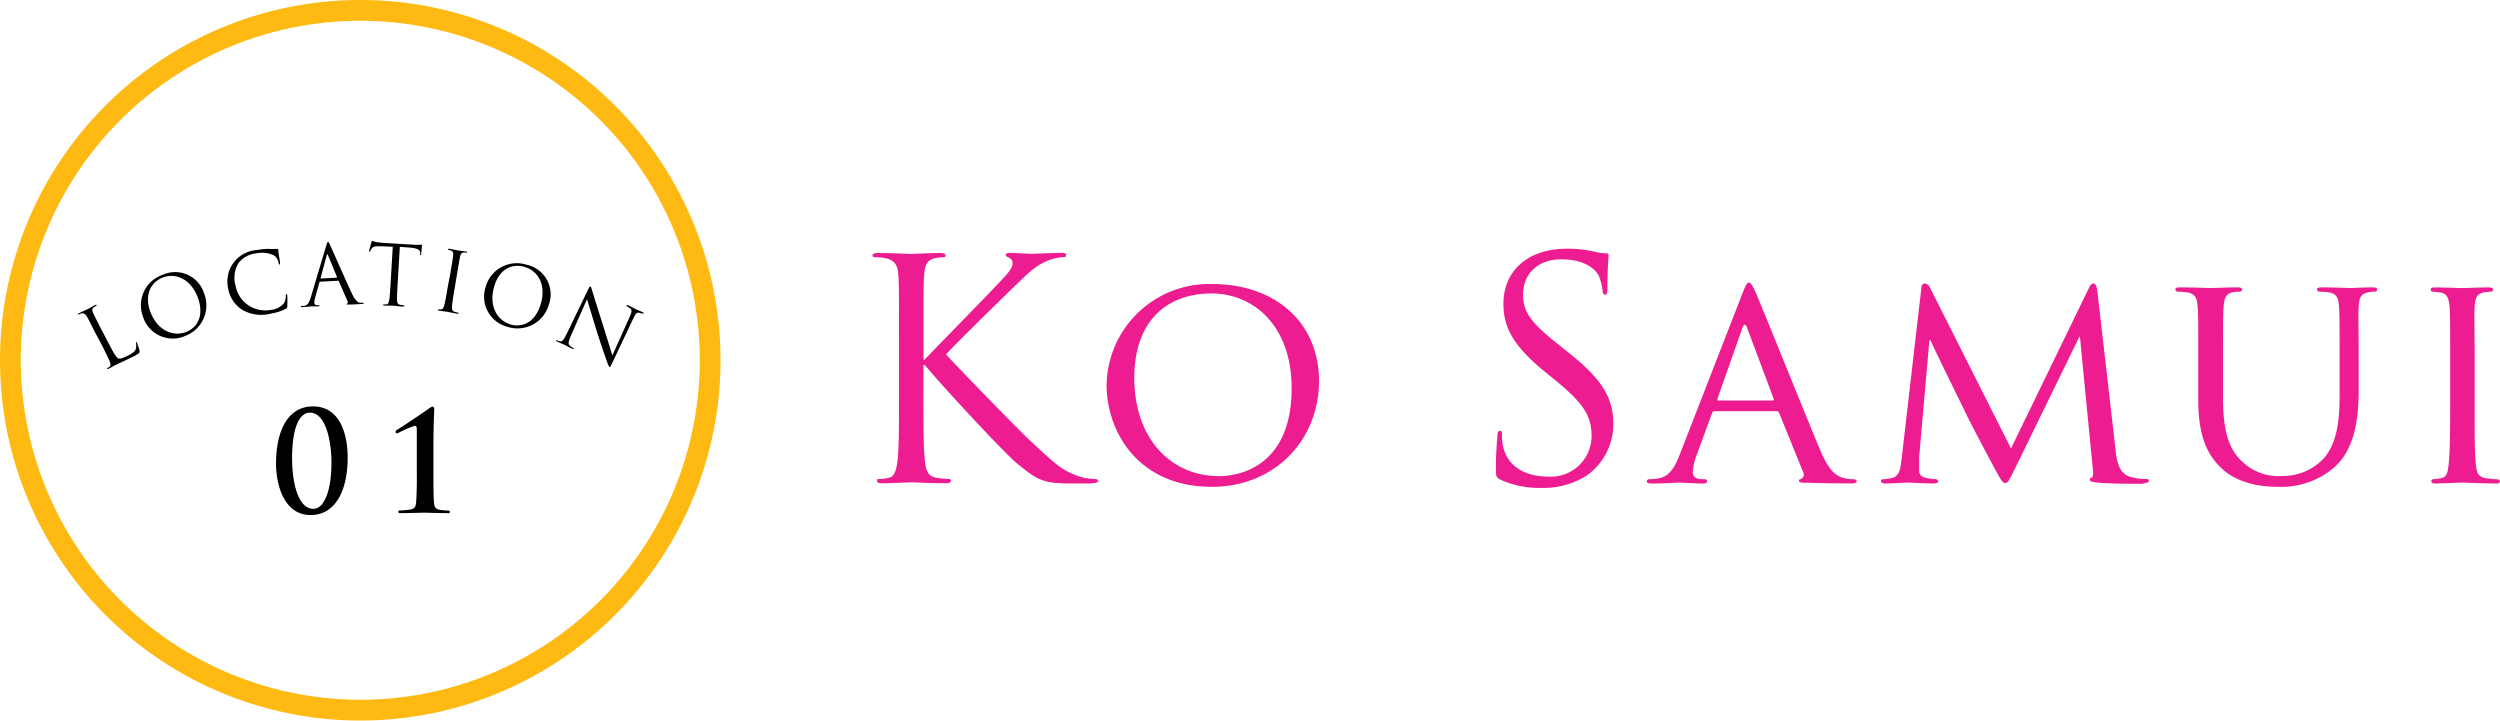<svg xmlns="http://www.w3.org/2000/svg" viewBox="0 0 360.84 104"><defs><style>.cls-1{fill:#ed1c91;}.cls-2{fill:#feba12;}</style></defs><title>location01</title><g id="レイヤー_2" data-name="レイヤー 2"><g id="レイヤー_1-2" data-name="レイヤー 1"><path class="cls-1" d="M157.48,69.78h-2.24c-1.23,0-2.07,0-3-.09-2.33-.22-3.43-1.19-5.32-2.69s-11.31-11.71-13.42-14.3h-.22V57c0,4.22,0,7.7.22,9.55.13,1.28.4,2.24,1.72,2.42a14.79,14.79,0,0,0,1.71.17c.27,0,.35.13.35.26s-.22.35-.7.35c-2.16,0-4.71-.13-5.06-.13s-2.9.13-4.22.13c-.48,0-.71-.09-.71-.35s.09-.26.35-.26a6.72,6.72,0,0,0,1.32-.17c.88-.18,1.1-1.14,1.28-2.42.22-1.85.22-5.32.22-9.55V49.27c0-6.86,0-8.1-.09-9.5s-.44-2.2-1.89-2.51a8.15,8.15,0,0,0-1.5-.13c-.18,0-.35-.09-.35-.26s.22-.35.71-.35c2,0,4.57.13,4.84.13s2.95-.13,4.27-.13c.48,0,.71.09.71.35s-.18.26-.35.26a6.41,6.41,0,0,0-1.1.13c-1.19.22-1.54,1-1.63,2.51s-.09,2.64-.09,9.5v2.64h.17c.75-.84,8.71-8.93,10.3-10.65,1.23-1.28,2.38-2.42,2.38-3.17a.86.86,0,0,0-.57-.93c-.22-.09-.4-.17-.4-.35s.22-.31.53-.31c.88,0,2.24.13,3.3.13.22,0,3.12-.13,4.22-.13.48,0,.66.09.66.31s-.09.31-.44.31a6.53,6.53,0,0,0-2.46.62c-1.8.79-2.77,1.89-4.75,3.78-1.1,1.06-8.76,8.54-9.68,9.64,1.14,1.28,10.3,10.74,12.1,12.41,3.7,3.43,4.45,4.14,6.56,5a8.09,8.09,0,0,0,2.73.57c.31,0,.57.09.57.26s-.22.35-1,.35Zm17.38.48c-10.6,0-15.14-8-15.14-14.7A14.82,14.82,0,0,1,175.07,41c8.71,0,15.31,5.32,15.31,14,0,8.36-6.21,15.27-15.53,15.27Zm0-27.9c-6.47,0-11.14,4-11.14,12.19,0,8.71,5.24,14.17,12.24,14.17,3.48,0,10.47-1.85,10.47-12.67,0-9-5.46-13.69-11.57-13.69Zm56.8.17c-.26,0-.31-.22-.35-.57a7.7,7.7,0,0,0-.57-2.2c-.27-.48-1.45-2.33-5.5-2.33-3,0-5.41,1.89-5.41,5.1,0,2.51,1.14,4.09,5.37,7.4l1.23,1c5.19,4.09,6.43,6.82,6.43,10.34a9.12,9.12,0,0,1-3.74,7.3,11.58,11.58,0,0,1-6.65,1.85,13.35,13.35,0,0,1-5.9-1.19c-.62-.31-.66-.48-.66-1.67,0-2.2.18-4,.22-4.66,0-.48.13-.71.35-.71s.31.13.31.48a7.76,7.76,0,0,0,.13,1.63c.66,3.26,3.56,4.49,6.51,4.49a5.87,5.87,0,0,0,6.29-5.85c0-3-1.28-4.79-5.06-7.92l-2-1.63C218,49.54,217,46.81,217,43.82c0-4.71,3.52-7.92,9.11-7.92a17.1,17.1,0,0,1,4.09.44,7.12,7.12,0,0,0,1.54.22c.35,0,.44.09.44.31s-.17,1.67-.17,4.66c0,.71-.09,1-.31,1Zm35.47,27.24c-.57,0-3.43,0-6.12-.09-.75,0-1.36,0-1.36-.27s.09-.17.26-.26a.7.7,0,0,0,.35-1l-3.48-8.58c-.09-.17-.13-.22-.35-.22H247.5a.41.41,0,0,0-.4.31l-2.2,6a7.7,7.7,0,0,0-.57,2.51c0,.75.66,1,1.32,1H246c.31,0,.4.13.4.31s-.22.31-.57.31c-.93,0-3-.13-3.48-.13s-2.33.13-3.92.13c-.48,0-.75-.09-.75-.31a.34.34,0,0,1,.35-.31,11.12,11.12,0,0,0,1.14-.09c1.76-.22,2.51-1.54,3.26-3.43l9.11-23.41c.48-1.23.66-1.45.92-1.45s.53.53.92,1.36c.71,1.58,6.91,17,9.29,22.71,1.41,3.34,2.47,3.83,3.3,4.09a5.4,5.4,0,0,0,1.54.22c.22,0,.48.09.48.31s-.44.31-.88.31ZM256,57.55,252.16,47.3q-.33-.86-.66,0l-3.61,10.25c0,.17,0,.26.13.26h7.83c.18,0,.18-.09.13-.26Zm53.33,12.28c-.88,0-5.19,0-6.6-.18-.92-.09-1.1-.22-1.1-.4a.32.32,0,0,1,.26-.31c.22,0,.26-.62.17-1.32l-1.85-19h-.09l-9.33,19.1c-.79,1.63-1,2-1.36,2s-.57-.35-1.32-1.72c-1-1.85-3.57-6.65-4.53-8.67-1.15-2.38-4.27-8.67-4.93-10.21h-.17L277,66c0,.57,0,1.28,0,1.89a1,1,0,0,0,.93,1.06,6.3,6.3,0,0,0,1.5.22.33.33,0,0,1,.31.26c0,.27-.26.35-.71.35-1.45,0-3.3-.13-3.61-.13s-2.2.13-3.26.13c-.4,0-.66-.09-.66-.35s.17-.26.4-.26A7.32,7.32,0,0,0,273,69c1.28-.22,1.32-1.59,1.5-3l2.82-24.42c0-.4.22-.66.44-.66a.88.88,0,0,1,.79.57l11.71,23.24,11.26-23.19c.18-.35.35-.62.62-.62s.48.31.57,1l2.64,23c.13,1.32.4,3.34,2,3.87a8.15,8.15,0,0,0,2.51.35c.18,0,.31.09.31.26s-.35.35-.79.35ZM342.8,42.1a4.64,4.64,0,0,0-1,.09c-1.06.22-1.28.84-1.36,2.07s0,2.24,0,8.05v4c0,4-.53,8.58-3.61,11.22a11.71,11.71,0,0,1-8.1,2.73c-1.28,0-5.32-.09-8.05-2.64-1.89-1.76-3.39-4.36-3.39-9.81v-5.5c0-5.81,0-6.86-.09-8.05s-.31-1.89-1.59-2.07a12.78,12.78,0,0,0-1.32-.09.37.37,0,0,1-.31-.31c0-.22.17-.31.62-.31,1.76,0,4.09.09,4.45.09s2.77-.09,3.91-.09c.44,0,.66.09.66.31a.38.38,0,0,1-.35.31,4.64,4.64,0,0,0-1,.09c-1,.18-1.23.84-1.32,2.07s-.09,2.24-.09,8.05v5.24c0,5.41,1.19,7.66,2.86,9.15a7.55,7.55,0,0,0,5.77,2,8,8,0,0,0,6-2.64c1.8-2.16,2.2-5.24,2.2-9.07V52.31c0-5.81,0-6.86-.09-8.05s-.26-1.89-1.54-2.07a12.84,12.84,0,0,0-1.32-.09.33.33,0,0,1-.31-.31c0-.22.18-.31.62-.31,1.72,0,4,.09,4.18.09s2.11-.09,3.26-.09c.44,0,.62.09.62.31a.33.33,0,0,1-.31.31Zm17.42,27.68c-2.16,0-4.66-.13-4.84-.13s-2.64.13-3.83.13c-.4,0-.62-.09-.62-.31a.3.3,0,0,1,.31-.31,5.42,5.42,0,0,0,1.19-.17c.75-.18.88-.88,1-2,.17-1.54.22-4.49.22-8.1v-6.6c0-5.81,0-6.86-.09-8.05s-.4-1.85-1.23-2a6.84,6.84,0,0,0-1.19-.13.33.33,0,0,1-.31-.31c0-.22.17-.31.62-.31,1.28,0,3.69.09,3.91.09s2.69-.09,3.87-.09c.44,0,.62.09.62.31a.37.37,0,0,1-.31.31,4.45,4.45,0,0,0-1,.09c-1.05.22-1.28.75-1.36,2.07s0,2.24,0,8.05v6.6c0,3.61,0,6.56.17,8.1.13,1.1.26,1.8,1.41,2a15.5,15.5,0,0,0,1.76.17.3.3,0,0,1,.31.31c0,.17-.17.31-.62.31Z"/><path class="cls-2" d="M52,101A49,49,0,1,0,3,52a49.05,49.05,0,0,0,49,49m0,3a52,52,0,1,1,52-52,52,52,0,0,1-52,52Z"/><path d="M19.62,51.27c-.77.39-1.34.66-1.79.87s-.8.37-1.11.52l-.43.23-.6.33c-.12.06-.18.07-.21,0s0-.08.05-.11a1.8,1.8,0,0,0,.3-.2c.19-.15.13-.42,0-.75s-.61-1.32-1.13-2.35l-1-1.88c-.85-1.67-1-2-1.2-2.3s-.38-.48-.77-.38a2,2,0,0,0-.38.15s-.1,0-.12,0,0-.11.13-.17c.48-.24,1.17-.56,1.23-.58s.82-.46,1.14-.62c.12-.06.18-.07.21,0s0,.09-.05.11a2.58,2.58,0,0,0-.34.21c-.28.21-.28.44-.11.82s.31.65,1.16,2.32l1,1.9c.8,1.57,1.19,2.23,1.48,2.33s.57,0,1.41-.41c.57-.29,1-.54,1.13-1a1.65,1.65,0,0,0,0-.78c0-.09,0-.15,0-.19s.09,0,.14.13a7.78,7.78,0,0,1,.39,1.15c0,.29,0,.35-.53.63Zm7-2.73a4.5,4.5,0,0,1-6-2.89,4.64,4.64,0,0,1,2.89-6,4.37,4.37,0,0,1,5.94,2.67,4.71,4.71,0,0,1-2.88,6.22ZM28.57,43c-1-2.71-3.13-3.59-4.91-3s-2.86,2.41-2,4.89c.93,2.63,3.11,3.77,5.15,3.05,1-.36,2.91-1.69,1.75-5Zm12.9,1.18a.4.4,0,0,1-.24.4,6.86,6.86,0,0,1-2.07.67A5.53,5.53,0,0,1,35,44.74a4.6,4.6,0,0,1-2.09-3.22A4.53,4.53,0,0,1,37,36.1a10.28,10.28,0,0,1,1.74-.18,10.34,10.34,0,0,0,1.24,0c.13,0,.16,0,.18.1s0,.24.07.67.17,1,.19,1.22,0,.25-.06.27-.11-.06-.14-.23a1.65,1.65,0,0,0-.72-1.11A4,4,0,0,0,37,36.57a3.66,3.66,0,0,0-2.55,1.37A4,4,0,0,0,34,41.22a4.34,4.34,0,0,0,5.07,3.51,2.76,2.76,0,0,0,1.94-1,2.31,2.31,0,0,0,.25-1.07c0-.14,0-.19.08-.2s.1.07.12.16a12.93,12.93,0,0,1,0,1.56Zm10.81-.3c-.18,0-1.05.06-1.88.08-.23,0-.36,0-.36-.06s0-.08.08-.09.14-.14.05-.33l-1.27-2.89a.1.1,0,0,0-.11-.07l-2.57.14a.13.13,0,0,0-.12.1l-.6,2.16a2.48,2.48,0,0,0-.13.81c0,.24.27.34.47.32H46c.08,0,.12,0,.12.06s-.07.1-.17.11c-.29,0-.8,0-.94,0s-.79.08-1.35.11c-.15,0-.23,0-.23-.09s0-.07.11-.08l.35,0c.55-.1.76-.57.95-1.18L47.1,35.4c.13-.4.17-.47.24-.48s.12.06.29.42,2.35,5.29,3.18,7.07c.49,1,.85,1.22,1.1,1.28a1.58,1.58,0,0,0,.48,0c.07,0,.12,0,.12.07s-.1.1-.23.11ZM48.65,40l-1.31-3.17c-.07-.18-.13-.17-.18,0l-.88,3.29c0,.06,0,.09,0,.08l2.29-.12c.06,0,.06,0,0-.09Zm12.17-3.32c0,.11,0,.15-.09.15s-.08,0-.08-.21v-.13c0-.36-.28-.65-1.43-.75l-1.51-.11-.3,5.07c-.07,1.15-.13,2.1-.1,2.6,0,.35.07.62.43.69l.54.08c.07,0,.1,0,.09.08s-.07.09-.2.09c-.66,0-1.41-.12-1.47-.13l-1.18,0c-.13,0-.19,0-.19-.11s0-.07.1-.07a1.7,1.7,0,0,0,.36,0c.24,0,.32-.29.39-.64.09-.5.14-1.45.21-2.6l.3-5.07-1.77-.08c-.74,0-1,0-1.25.31a2,2,0,0,0-.22.36c0,.09-.08.12-.13.11s-.06,0-.05-.11.31-1.14.34-1.23.09-.22.13-.22a2.38,2.38,0,0,0,.52.17c.35.06.8.11.95.12l4.49.27a4.58,4.58,0,0,0,.85,0l.34,0c.06,0,.05.08,0,.15,0,.36-.11,1.18-.12,1.31Zm6.44-.23a1.54,1.54,0,0,0-.3,0c-.33,0-.46.19-.55.6s-.14.71-.45,2.55l-.35,2.08c-.19,1.14-.35,2.07-.37,2.58,0,.35,0,.62.35.73a4.4,4.4,0,0,0,.53.14c.07,0,.09.05.08.09s-.08.08-.21.06c-.65-.11-1.39-.27-1.45-.28s-.81-.1-1.17-.16c-.13,0-.18-.06-.17-.13s0-.07.11-.05a1.92,1.92,0,0,0,.36,0c.24,0,.35-.26.45-.59.14-.49.3-1.42.49-2.56L65,39.47c.31-1.85.36-2.18.4-2.56s0-.63-.29-.73a1.64,1.64,0,0,0-.36-.11s-.09,0-.08-.09.08-.09.2-.07c.39.07,1.13.22,1.19.23s.81.1,1.17.16c.13,0,.18.05.17.13a.09.09,0,0,1-.11.06Zm12,7.37a4.71,4.71,0,0,1-6,3.36,4.5,4.5,0,0,1-3.14-5.84A4.65,4.65,0,0,1,76,38.21a4.37,4.37,0,0,1,3.26,5.65Zm-3.46-5.28c-1.92-.56-3.73.28-4.47,2.81-.79,2.68.32,4.88,2.4,5.49,1,.3,3.35.33,4.33-3,.81-2.76-.44-4.74-2.26-5.28Zm16.77,6.7a1.08,1.08,0,0,0-.28-.09c-.39-.09-.55.13-.86.77l-3,6.34c-.34.72-.39.76-.46.72s-.16-.22-.46-1.07c-.07-.16-.87-2.5-1.43-4.28-.61-2-1.19-3.9-1.35-4.45l-2.32,5.26c-.4.9-.43,1.23-.17,1.46a2.68,2.68,0,0,0,.51.32c.06,0,.08.06.06.11s-.11.05-.23,0c-.62-.29-1-.53-1.13-.58s-.57-.23-1.05-.46c-.11-.05-.17-.1-.13-.17s.06,0,.12,0a1.68,1.68,0,0,0,.47.15c.31.05.51-.23,1-1.22l3-6.21c.2-.42.29-.52.38-.48s.16.37.21.53.86,2.77,1.68,5.35c.53,1.66,1.08,3.54,1.26,4.06l2.49-5.56c.32-.71.36-1,.07-1.23a3.47,3.47,0,0,0-.5-.31c-.08,0-.07-.07,0-.12s.12,0,.25,0c.49.23,1,.51,1.11.57s.49.19.94.41c.12.06.19.1.16.17s-.08.06-.15,0Z"/><path d="M44.84,74.34c-3.94,0-5-4.56-5-7.4,0-4.66,1.64-8.28,5.34-8.28,4,0,5,4.2,5,7.38,0,5-1.9,8.3-5.34,8.3Zm-.1-14.78c-1.5,0-2.58,2.06-2.58,6.62,0,3.46.86,7.26,3.06,7.26,1.62,0,2.62-2.74,2.62-6.62,0-3.46-.92-7.26-3.1-7.26ZM64.6,74.06c-1.52,0-2.8-.06-3.34-.06s-2.14.06-3.42.06c-.22,0-.34,0-.34-.18s.08-.2.16-.2a12.86,12.86,0,0,0,1.6-.14c.64-.14.74-.42.8-1.06.08-.88.12-2.58.1-4.5l0-3.18V62.18c0-.48,0-.72-.3-.72a14.85,14.85,0,0,0-2.32,1,.79.79,0,0,1-.28.08.22.22,0,0,1-.16-.22.36.36,0,0,1,.2-.28c.08,0,3.92-2.56,4.62-3.08a1.17,1.17,0,0,1,.52-.26c.18,0,.24.22.24.42s-.12,2.14-.12,5.2V68c0,1.92,0,3.62.08,4.5.06.64.16.94.8,1.08a12.45,12.45,0,0,0,1.32.12.18.18,0,0,1,.18.2c0,.14-.1.18-.32.18Z"/></g></g></svg>